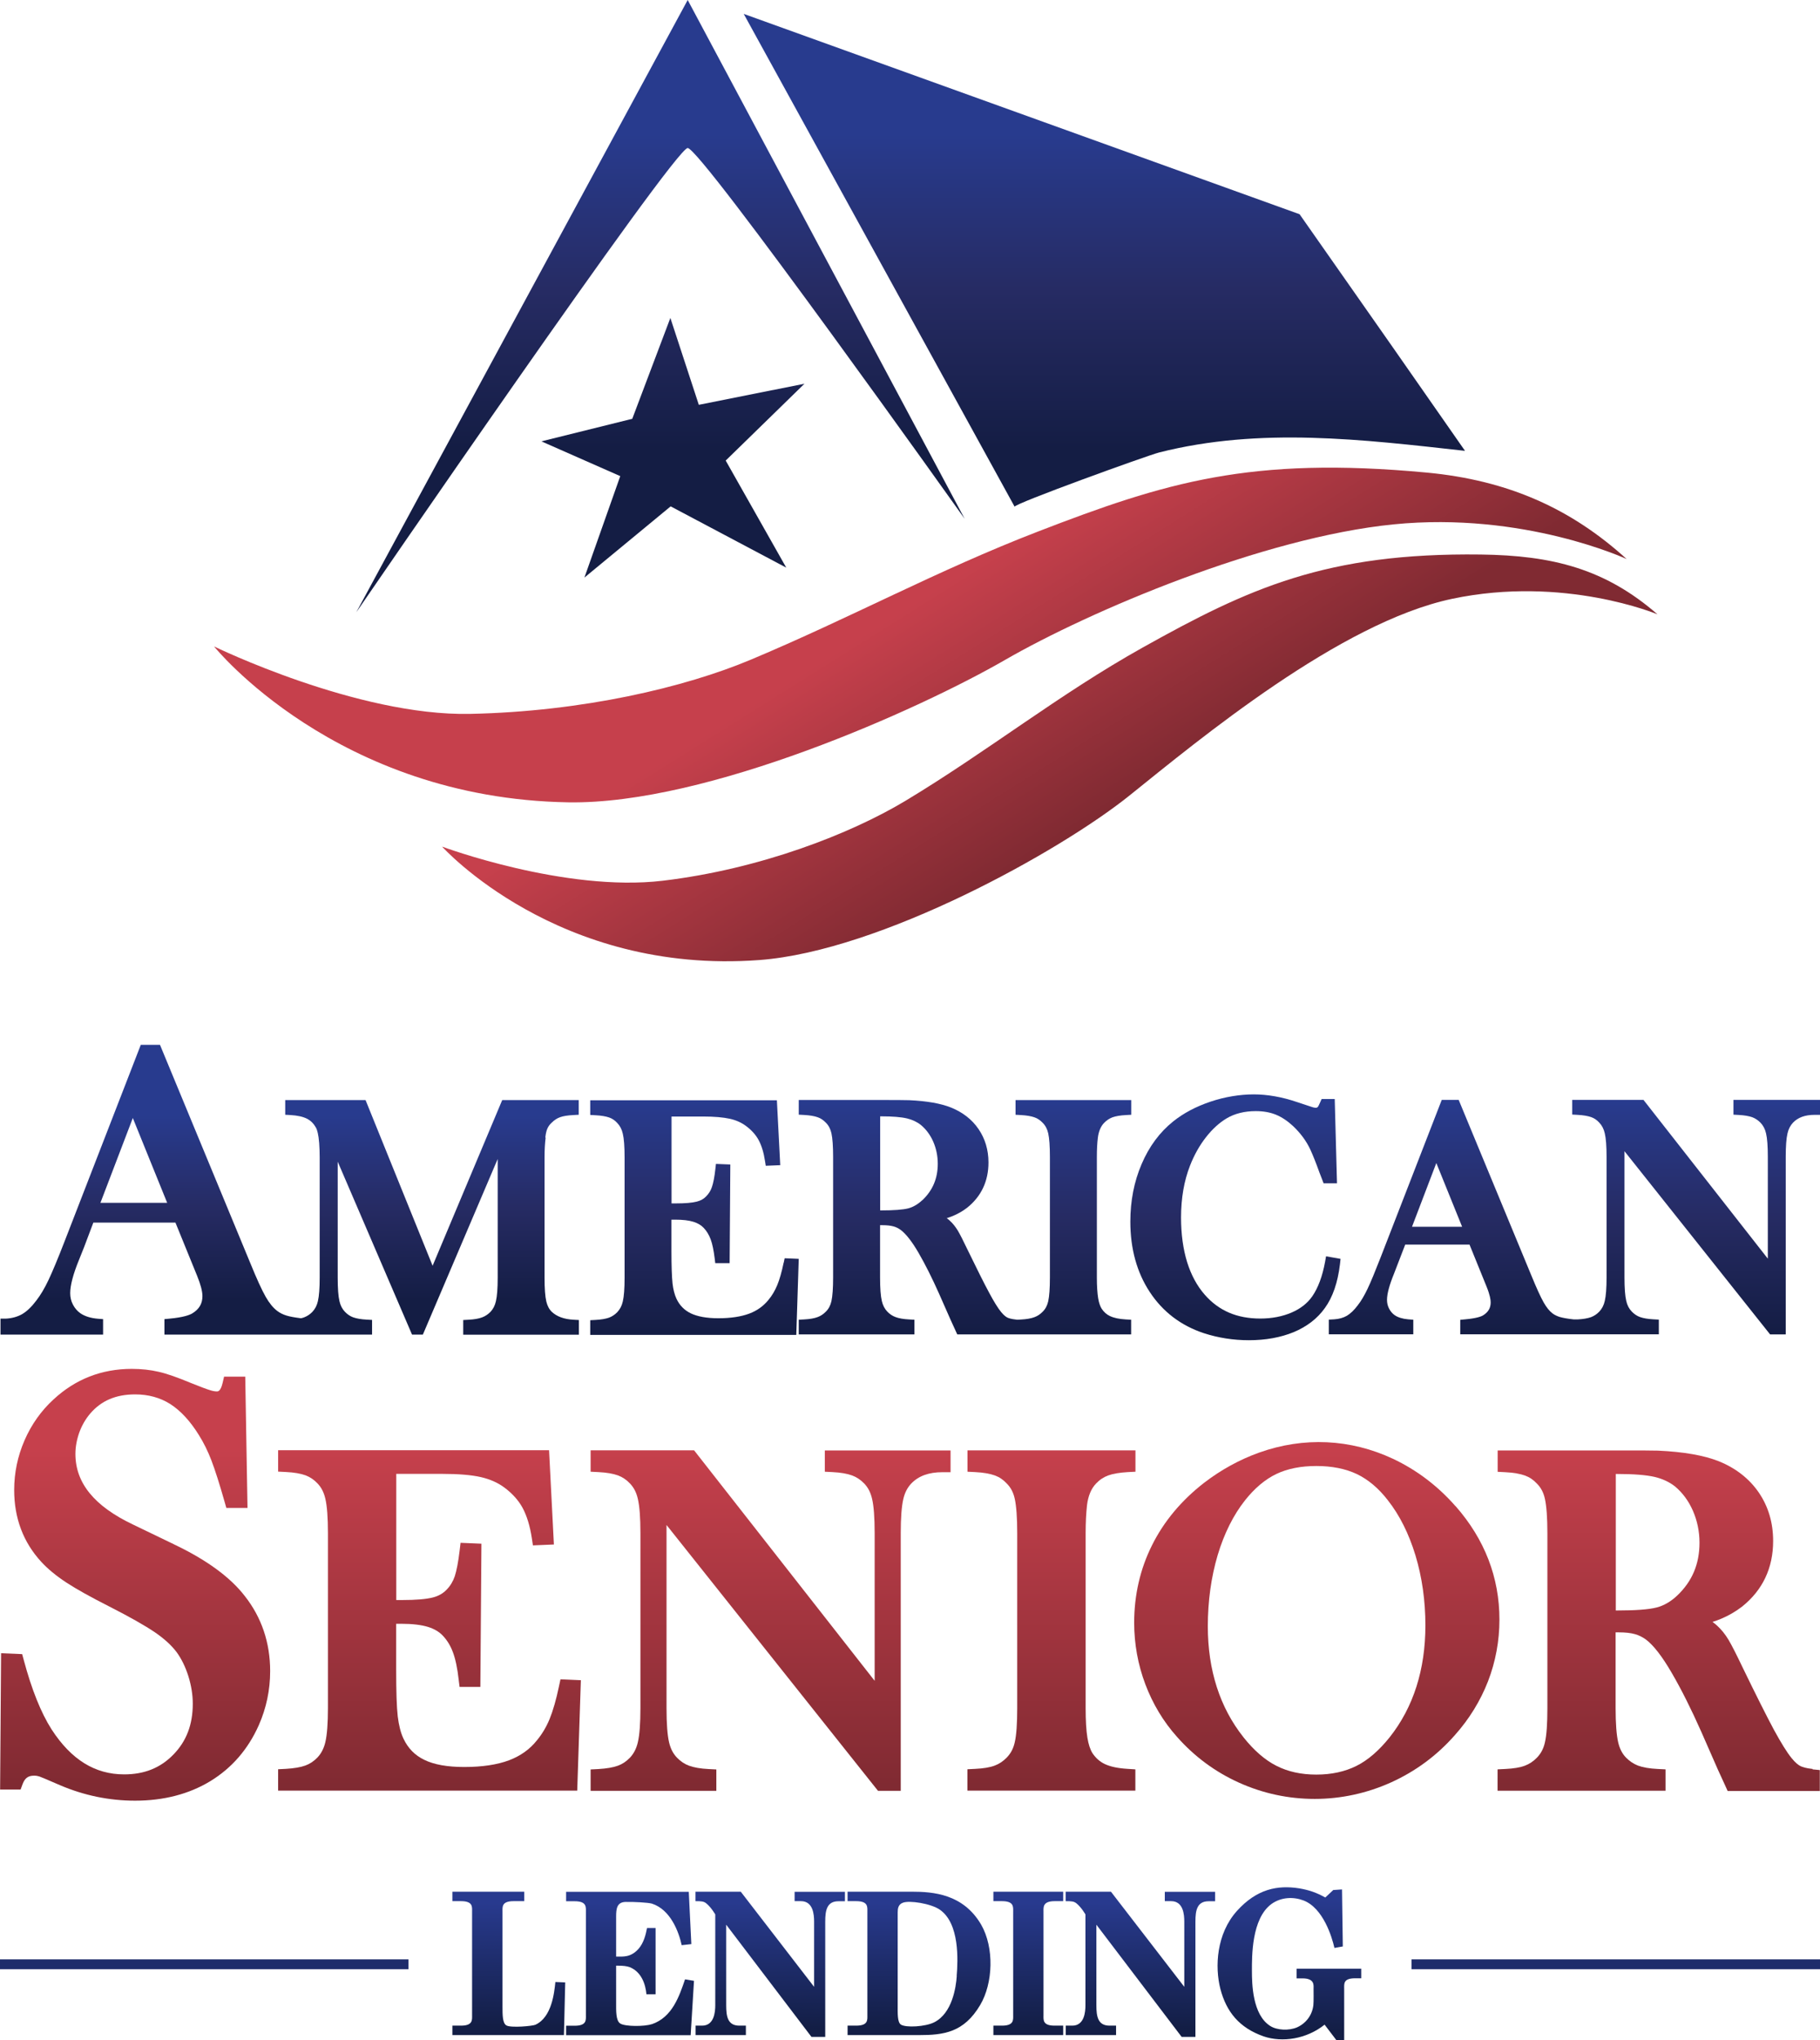 <svg xmlns="http://www.w3.org/2000/svg" xmlns:xlink="http://www.w3.org/1999/xlink" id="Capa_2" viewBox="0 0 184.86 207.15"><defs><style>.cls-1{fill:url(#New_Gradient_Swatch_8-7);}.cls-1,.cls-2,.cls-3,.cls-4,.cls-5,.cls-6,.cls-7,.cls-8,.cls-9,.cls-10,.cls-11,.cls-12,.cls-13,.cls-14,.cls-15,.cls-16,.cls-17,.cls-18,.cls-19,.cls-20,.cls-21,.cls-22,.cls-23,.cls-24{stroke-width:0px;}.cls-2{fill:url(#New_Gradient_Swatch_8-6);}.cls-3{fill:url(#linear-gradient);}.cls-4{fill:url(#New_Gradient_Swatch_8-3);}.cls-5{fill:url(#New_Gradient_Swatch_9-3);}.cls-6{fill:url(#New_Gradient_Swatch_9-4);}.cls-7{fill:url(#New_Gradient_Swatch_8);}.cls-8{fill:url(#linear-gradient-6);}.cls-9{fill:url(#New_Gradient_Swatch_8-5);}.cls-10{fill:url(#New_Gradient_Swatch_8-8);}.cls-11{fill:url(#linear-gradient-5);}.cls-12{fill:url(#New_Gradient_Swatch_9-8);}.cls-13{fill:url(#New_Gradient_Swatch_9);}.cls-14{fill:#1e2c6b;}.cls-15{fill:url(#New_Gradient_Swatch_9-5);}.cls-16{fill:url(#linear-gradient-2);}.cls-17{fill:url(#linear-gradient-7);}.cls-18{fill:url(#linear-gradient-3);}.cls-19{fill:url(#New_Gradient_Swatch_8-4);}.cls-20{fill:url(#New_Gradient_Swatch_9-6);}.cls-21{fill:url(#New_Gradient_Swatch_8-2);}.cls-22{fill:url(#New_Gradient_Swatch_9-2);}.cls-23{fill:url(#linear-gradient-4);}.cls-24{fill:url(#New_Gradient_Swatch_9-7);}</style><linearGradient id="linear-gradient" x1="78.23" y1="193.19" x2="78.16" y2="205.93" gradientUnits="userSpaceOnUse"><stop offset="0" stop-color="#283a8e"></stop><stop offset="1" stop-color="#131e45"></stop></linearGradient><linearGradient id="linear-gradient-2" x1="64" y1="193.19" x2="63.94" y2="205.82" xlink:href="#linear-gradient"></linearGradient><linearGradient id="linear-gradient-3" x1="51.7" y1="193.21" x2="51.64" y2="205.82" xlink:href="#linear-gradient"></linearGradient><linearGradient id="linear-gradient-4" x1="93.36" y1="193.22" x2="93.3" y2="205.82" xlink:href="#linear-gradient"></linearGradient><linearGradient id="linear-gradient-5" x1="115.83" x2="115.77" y2="205.93" xlink:href="#linear-gradient"></linearGradient><linearGradient id="linear-gradient-6" x1="131" y1="192.84" x2="130.93" y2="206.24" xlink:href="#linear-gradient"></linearGradient><linearGradient id="linear-gradient-7" x1="104.48" y1="193.2" x2="104.41" y2="205.8" xlink:href="#linear-gradient"></linearGradient><linearGradient id="New_Gradient_Swatch_9" x1="13.72" y1="147.16" x2="13.72" y2="181.25" gradientUnits="userSpaceOnUse"><stop offset="0" stop-color="#c6404c"></stop><stop offset="1" stop-color="#802a32"></stop></linearGradient><linearGradient id="New_Gradient_Swatch_9-2" x1="43.63" y1="147.16" x2="43.63" y2="181.25" xlink:href="#New_Gradient_Swatch_9"></linearGradient><linearGradient id="New_Gradient_Swatch_9-3" x1="78.27" y1="147.16" x2="78.27" y2="181.25" xlink:href="#New_Gradient_Swatch_9"></linearGradient><linearGradient id="New_Gradient_Swatch_9-4" x1="106.8" y1="147.16" x2="106.8" y2="181.25" xlink:href="#New_Gradient_Swatch_9"></linearGradient><linearGradient id="New_Gradient_Swatch_9-5" x1="133.73" y1="147.16" x2="133.73" y2="181.25" xlink:href="#New_Gradient_Swatch_9"></linearGradient><linearGradient id="New_Gradient_Swatch_9-6" x1="168.49" y1="147.16" x2="168.49" y2="181.25" xlink:href="#New_Gradient_Swatch_9"></linearGradient><linearGradient id="New_Gradient_Swatch_8" x1="70.54" y1="111.81" x2="70.54" y2="135.31" gradientUnits="userSpaceOnUse"><stop offset="0" stop-color="#283b8e"></stop><stop offset=".5" stop-color="#262b63"></stop><stop offset="1" stop-color="#141d44"></stop></linearGradient><linearGradient id="New_Gradient_Swatch_8-2" x1="98.01" y1="111.81" x2="98.01" y2="135.31" xlink:href="#New_Gradient_Swatch_8"></linearGradient><linearGradient id="New_Gradient_Swatch_8-3" x1="125.48" y1="111.81" x2="125.48" y2="135.31" xlink:href="#New_Gradient_Swatch_8"></linearGradient><linearGradient id="New_Gradient_Swatch_8-4" x1="159.91" y1="111.81" x2="159.91" y2="135.31" xlink:href="#New_Gradient_Swatch_8"></linearGradient><linearGradient id="New_Gradient_Swatch_8-5" x1="29.38" y1="113.26" x2="29.38" y2="132.02" xlink:href="#New_Gradient_Swatch_8"></linearGradient><linearGradient id="New_Gradient_Swatch_9-7" x1="96.91" y1="58.66" x2="111.9" y2="82.56" xlink:href="#New_Gradient_Swatch_9"></linearGradient><linearGradient id="New_Gradient_Swatch_9-8" x1="93.31" y1="60.92" x2="108.3" y2="84.82" xlink:href="#New_Gradient_Swatch_9"></linearGradient><linearGradient id="New_Gradient_Swatch_8-6" x1="68.35" y1="13.65" x2="68.35" y2="45.54" xlink:href="#New_Gradient_Swatch_8"></linearGradient><linearGradient id="New_Gradient_Swatch_8-7" x1="67.09" y1="13.65" x2="67.09" y2="45.54" xlink:href="#New_Gradient_Swatch_8"></linearGradient><linearGradient id="New_Gradient_Swatch_8-8" x1="112.17" y1="13.65" x2="112.17" y2="45.54" xlink:href="#New_Gradient_Swatch_8"></linearGradient></defs><g id="Layer_1"><path class="cls-3" d="m80.71,193.02h.64c1.25,0,1.34,1.38,1.34,2.08v6.62l-7.45-9.66h-4.6v.96c.61,0,.83.02,1.08.21.51.4.93,1.14.93,1.14v9.21c0,.7-.11,2.08-1.34,2.08h-.66v.96h5.11v-.96h-.66c-1.19,0-1.34-.93-1.34-2.08v-8.17l8.66,11.39h1.4v-11.69c0-1.13.15-2.08,1.34-2.08h.66v-.96h-5.11v.96Z"></path><path class="cls-16" d="m66.19,205.51c-.72.25-2.69.25-3.18-.06-.47-.28-.43-1.32-.43-2.12v-3.76h.13c.59,0,.93.04,1.25.15,1.21.49,1.61,1.76,1.7,2.76h.93v-6.73h-.87c-.13.66-.32,1.49-.87,2.12-.79.87-1.53.78-2.27.78v-4.07c0-.79.08-1.46.96-1.48.83-.02,2.27.06,2.67.17,1.91.61,2.74,2.89,3.03,4.22l.98-.11-.26-5.31h-12.46v.96h.87c1.23,0,1.14.59,1.14,1.06v10.52c0,.47.09,1.06-1.14,1.06h-.87v.96h12.65l.34-5.52-.91-.15c-.59,1.72-1.3,3.86-3.39,4.56Z"></path><path class="cls-18" d="m54.41,205.56c-.32.15-2.52.34-2.97.08-.4-.23-.4-1.04-.4-1.93v-9.63c0-.47-.1-1.06,1.13-1.06h1.08v-.96h-7.3v.96h.87c1.23,0,1.13.59,1.13,1.06v10.52c0,.47.09,1.06-1.13,1.06h-.87v.96h11.33l.13-5.35-1-.04c-.11,1.08-.36,3.56-2.01,4.33Z"></path><path class="cls-23" d="m92.6,192.06h-6.51v.96h.87c1.23,0,1.14.59,1.14,1.06v10.52c0,.47.09,1.06-1.14,1.06h-.87v.96h7.23c2.52,0,4.58-.25,6.24-3.06,1.31-2.21,1.44-5.81.1-8.15-1.82-3.12-4.86-3.35-7.06-3.35Zm4.58,8.57c-.08,1.12-.45,3.76-2.29,4.69-.89.45-2.88.57-3.39.23-.36-.25-.32-1.14-.32-1.99v-9.4c0-.4.06-.81.53-.98.64-.26,2.84.08,3.74.7,2.04,1.4,1.85,5.18,1.72,6.75Z"></path><path class="cls-11" d="m118.31,193.02h.64c1.25,0,1.34,1.38,1.34,2.08v6.62l-7.45-9.66h-4.6v.96c.61,0,.83.02,1.08.21.51.4.93,1.14.93,1.14v9.21c0,.7-.11,2.08-1.34,2.08h-.66v.96h5.11v-.96h-.66c-1.19,0-1.34-.93-1.34-2.08v-8.17l8.66,11.39h1.4v-11.69c0-1.13.15-2.08,1.34-2.08h.66v-.96h-5.11v.96Z"></path><path class="cls-8" d="m131.7,199.89v.97h.59c1.27,0,1.13.72,1.13,1.06,0,0,.02,1.42-.02,1.66-.11.98-.72,1.83-1.65,2.25-.83.36-2.04.3-2.72-.13-1.83-1.14-1.87-4.33-1.87-5.6,0-1.4-.06-5.33,2.01-6.81,1-.7,2.23-.72,3.23-.34,2,.77,2.89,3.71,3.14,4.82l.85-.15-.08-5.79-.89.06-.81.76c-.87-.49-1.65-.76-2.65-.93-2.18-.34-4.29.04-6.32,2.29-2.08,2.31-2.27,5.66-1.68,7.94.61,2.31,1.91,3.93,4.39,4.8,1.89.64,4.35.28,6.19-1.19l1.21,1.59h.78v-5.24c0-.49-.11-1.06,1.12-1.06h.61v-.97h-6.54Z"></path><path class="cls-17" d="m100.9,193.02h.87c1.23,0,1.14.59,1.14,1.06v10.52c0,.47.09,1.06-1.14,1.06h-.87v.96h7.09v-.96h-.87c-1.23,0-1.13-.59-1.13-1.06v-10.52c0-.42-.1-1.06,1.13-1.06h.87v-.96h-7.09v.96Z"></path><rect class="cls-14" x="0" y="198.93" width="41.49" height="1"></rect><rect class="cls-14" x="143.37" y="198.93" width="41.49" height="1"></rect><path class="cls-13" d="m17.65,156.78l-4.15-2c-3.93-1.87-5.84-4.22-5.84-7.17,0-.72.14-1.46.4-2.19.27-.73.64-1.36,1.1-1.9,1.12-1.31,2.61-1.95,4.57-1.95,1.34,0,2.53.33,3.55.97,1.05.67,2.03,1.72,2.91,3.14.5.79.93,1.67,1.29,2.61.37.97.82,2.38,1.34,4.21l.17.6h2.15l-.23-13.33h-2.15l-.15.64c-.2.86-.48.86-.58.86-.19,0-.43-.04-.7-.13-.33-.1-.98-.34-1.92-.72-1.37-.57-2.44-.95-3.28-1.14-.84-.2-1.77-.3-2.75-.3-3.05,0-5.72,1.04-7.94,3.1-1.26,1.15-2.25,2.55-2.95,4.16-.7,1.61-1.05,3.3-1.05,5.04,0,2.85.92,5.3,2.75,7.29.65.71,1.51,1.42,2.56,2.11,1.01.66,2.48,1.48,4.36,2.43,2.08,1.06,3.63,1.94,4.63,2.62.95.65,1.69,1.33,2.2,2.01.49.67.89,1.49,1.19,2.43.3.96.45,1.9.45,2.81,0,2.11-.64,3.8-1.97,5.16-1.32,1.36-2.96,2.01-5,2.01-2.96,0-5.37-1.49-7.36-4.55-1.09-1.7-2.04-4.08-2.84-7.07l-.16-.59-2.14-.09-.1,13.84h2.08l.2-.54c.23-.62.57-.87,1.17-.87.2,0,.38.03.53.08.12.04.55.21,2.11.89,2.43,1.04,4.99,1.57,7.62,1.57,2.91,0,5.48-.67,7.64-1.98,2.18-1.33,3.83-3.23,4.92-5.67.77-1.74,1.16-3.59,1.16-5.5,0-2.89-.87-5.46-2.58-7.63-1.48-1.92-3.91-3.69-7.2-5.25Z"></path><path class="cls-22" d="m56.78,171.19c-.29,1.39-.62,2.52-.96,3.35-.33.8-.76,1.52-1.29,2.16-.72.91-1.67,1.58-2.83,2.02-1.2.45-2.73.68-4.55.68-1.7,0-3.07-.24-4.06-.73-.95-.46-1.64-1.16-2.11-2.15-.28-.59-.47-1.35-.58-2.25-.11-.97-.16-2.56-.16-4.72v-4.69h.55c1.1,0,2.01.11,2.69.32.64.2,1.14.5,1.52.91.42.45.76,1,1,1.65.26.69.46,1.63.59,2.8l.09.73h2.11l.11-14.54-2.12-.09-.09.76c-.14,1.17-.31,2.06-.5,2.64-.18.52-.44.96-.82,1.35-.36.38-.82.65-1.41.8-.67.17-1.71.26-3.09.26h-.62v-12.81h4.69c1.63,0,2.95.11,3.91.33.91.21,1.71.56,2.37,1.05.81.6,1.44,1.3,1.86,2.07.43.8.75,1.83.94,3.08l.11.73,2.13-.09-.49-9.57h-27.52v2.17l.78.04c.85.04,1.52.16,2.01.34.45.17.84.43,1.2.81.4.41.66.92.81,1.58.17.73.26,1.9.26,3.46v17.76c0,1.57-.09,2.73-.26,3.46-.15.65-.42,1.17-.81,1.58-.37.38-.76.64-1.22.81-.49.18-1.16.29-1.99.34l-.78.04v2.17h30.38l.37-11.21-2.07-.09-.15.69Z"></path><path class="cls-5" d="m83.78,149.42l.78.04c.83.04,1.5.16,1.99.34.46.17.85.43,1.22.81.4.41.66.92.81,1.57.17.72.26,1.89.26,3.47v15l-18.34-23.4h-10.51v2.17l.78.04c.85.04,1.52.16,2.01.34.45.17.84.43,1.2.81.4.41.66.92.81,1.58.17.73.26,1.89.26,3.44v17.79c0,1.57-.09,2.73-.26,3.46-.15.65-.42,1.17-.81,1.58-.37.38-.76.64-1.22.81-.49.18-1.16.29-1.99.34l-.78.04v2.17h12.77v-2.17l-.78-.04c-.83-.04-1.5-.16-1.99-.34-.46-.17-.85-.43-1.22-.81-.4-.41-.66-.92-.81-1.56-.17-.72-.26-1.89-.26-3.47v-18.6l21.48,26.99h2.31v-26.18c0-1.55.09-2.71.26-3.44.15-.65.42-1.17.81-1.58.74-.77,1.78-1.15,3.16-1.15h.83v-2.21h-12.77v2.17Z"></path><path class="cls-6" d="m112.23,179.11c-.52-.25-.94-.62-1.27-1.12-.23-.37-.4-.89-.51-1.56-.12-.72-.18-1.74-.18-3.02v-17.76c0-1.07.05-2.03.14-2.84.12-.95.43-1.69.93-2.2.36-.38.76-.64,1.22-.81.49-.18,1.16-.29,1.99-.34l.78-.04v-2.17h-17.06v2.17l.78.04c.83.04,1.5.16,2,.34.46.17.85.43,1.21.82.41.41.67.91.81,1.55.16.72.25,1.9.25,3.48v17.76c0,1.59-.08,2.76-.25,3.48-.14.64-.41,1.14-.82,1.56-.35.36-.75.63-1.2.8-.49.19-1.16.3-2,.34l-.79.04v2.17h17.06v-2.16l-.78-.05c-.98-.06-1.76-.22-2.32-.49Z"></path><path class="cls-15" d="m147.83,152.91c-1.8-2.05-3.94-3.67-6.34-4.8-4.31-2.02-9.06-2.25-13.6-.63-1.98.71-3.86,1.74-5.58,3.06-2.31,1.79-4.09,3.92-5.29,6.33-1.21,2.41-1.82,5.07-1.82,7.88,0,2.15.38,4.25,1.13,6.24.75,1.99,1.83,3.8,3.23,5.36,1.76,1.99,3.88,3.56,6.31,4.65,2.43,1.09,5.01,1.64,7.67,1.64s5.31-.57,7.78-1.69c2.47-1.12,4.63-2.72,6.43-4.76,1.47-1.64,2.61-3.49,3.39-5.49.77-2,1.16-4.11,1.16-6.26,0-4.29-1.5-8.16-4.45-11.52Zm-21.52,23.48c-2.41-3.03-3.63-6.83-3.63-11.28,0-2.56.34-4.99,1-7.22.66-2.2,1.6-4.08,2.79-5.58.98-1.23,2.04-2.12,3.17-2.66,1.13-.54,2.49-.81,4.07-.81s2.97.28,4.11.82c1.14.55,2.2,1.43,3.14,2.65,1.2,1.52,2.14,3.4,2.81,5.6.67,2.22,1.01,4.61,1.01,7.1,0,4.5-1.22,8.33-3.63,11.37-1.08,1.35-2.21,2.33-3.38,2.91-1.16.58-2.53.88-4.07.88s-2.89-.3-4.05-.89c-1.17-.59-2.29-1.57-3.35-2.9Z"></path><path class="cls-20" d="m184.12,179.6c-.69-.07-1.06-.2-1.26-.3-.19-.1-.49-.31-.9-.82-.46-.57-1.05-1.52-1.76-2.82-.72-1.34-1.81-3.5-3.22-6.41-.63-1.32-1.09-2.22-1.41-2.76-.34-.57-.74-1.06-1.16-1.44-.14-.13-.29-.26-.47-.38.32-.1.62-.21.88-.32.76-.32,1.47-.73,2.12-1.23,2.09-1.67,3.16-3.91,3.16-6.67,0-1.85-.49-3.5-1.46-4.92-.97-1.41-2.34-2.48-4.08-3.18-1.49-.59-3.55-.95-6.14-1.07-.61-.02-1.9-.02-3.85-.02h-12.45v2.17l.78.04c.83.04,1.5.16,2,.34.46.17.85.43,1.21.82.41.41.67.91.81,1.55.16.72.25,1.9.25,3.48v17.76c0,1.59-.08,2.76-.25,3.48-.14.64-.41,1.14-.82,1.56-.35.36-.75.63-1.2.8-.49.19-1.16.3-2,.34l-.79.04v2.17h17.06v-2.17l-.79-.04c-.84-.04-1.51-.16-2-.34-.46-.18-.85-.44-1.21-.8-.4-.41-.66-.92-.81-1.57-.17-.73-.26-1.9-.26-3.46v-7.7h.35c.65,0,1.19.06,1.61.18.4.11.78.3,1.12.55.76.57,1.64,1.7,2.6,3.35,1.01,1.73,2.02,3.76,3.02,6.01l1.69,3.85c.11.24.37.8.77,1.68l.22.49h9.36v-2.13l-.75-.07Zm-20-29.95h.16c1.65,0,2.92.1,3.79.3.8.19,1.5.52,2.07.97.76.64,1.37,1.46,1.81,2.46.44,1.01.67,2.1.67,3.25,0,2.16-.74,3.92-2.27,5.37-.65.61-1.34,1.01-2.07,1.2-.79.21-2.16.31-4.07.31h-.09v-13.87Z"></path><path class="cls-7" d="m79.6,128.18c-.2.96-.42,1.74-.66,2.31h0c-.23.55-.52,1.05-.89,1.49-.5.62-1.15,1.09-1.95,1.39-.83.31-1.88.47-3.14.47-1.17,0-2.11-.17-2.8-.5-.65-.32-1.13-.8-1.45-1.48-.19-.41-.33-.93-.4-1.55-.07-.67-.11-1.76-.11-3.25v-3.23h.38c.76,0,1.38.07,1.86.22.44.14.78.34,1.05.63.29.31.52.69.69,1.14.18.48.31,1.13.41,1.93l.06.5h1.46l.07-10.02-1.46-.06-.06.53c-.09.81-.21,1.42-.35,1.82-.12.36-.31.66-.57.93-.25.27-.57.45-.97.55-.46.12-1.18.18-2.13.18h-.43v-8.82h3.23c1.12,0,2.03.08,2.7.23.63.14,1.18.39,1.63.73.56.41.99.89,1.28,1.42.3.55.52,1.26.65,2.12l.08.5,1.47-.06-.34-6.59h-18.96v1.49l.54.03c.58.03,1.05.11,1.39.23.31.11.58.29.82.56.27.28.46.64.56,1.09.12.5.18,1.31.18,2.39v12.24c0,1.08-.06,1.88-.18,2.39-.1.45-.29.8-.56,1.09-.25.26-.53.44-.84.56-.34.12-.8.2-1.37.23l-.54.03v1.49h20.93l.25-7.72-1.43-.06-.1.47Z"></path><path class="cls-21" d="m112.76,133.63c-.36-.17-.65-.43-.87-.77-.16-.26-.28-.62-.35-1.07-.08-.5-.13-1.2-.13-2.08v-12.24c0-.74.03-1.4.1-1.95.08-.66.3-1.17.64-1.52.25-.26.53-.44.84-.56.34-.12.8-.2,1.37-.23l.54-.03v-1.49h-11.75v1.49l.54.03c.57.03,1.04.11,1.38.23.32.11.58.29.84.56.28.28.46.63.56,1.07.11.5.17,1.31.17,2.4v12.24c0,1.09-.06,1.9-.17,2.4-.1.44-.28.79-.57,1.07-.24.25-.51.43-.83.55-.34.13-.8.21-1.38.24l-.35.02-.17-.02c-.47-.05-.73-.14-.87-.21-.13-.07-.34-.22-.62-.56h0c-.32-.39-.73-1.05-1.21-1.95-.5-.92-1.24-2.41-2.22-4.42-.43-.91-.75-1.53-.97-1.9-.24-.39-.51-.73-.8-.99-.1-.09-.2-.18-.32-.26.22-.07.43-.15.61-.22.53-.22,1.02-.5,1.46-.84,1.44-1.15,2.17-2.7,2.17-4.6,0-1.27-.34-2.41-1.01-3.39-.66-.97-1.61-1.71-2.81-2.19-1.03-.41-2.45-.66-4.23-.74-.42-.01-1.31-.02-2.65-.02h-8.57v1.49l.54.03c.57.03,1.04.11,1.38.23.32.11.58.29.84.56.28.28.46.63.56,1.07.11.5.17,1.31.17,2.4v12.24c0,1.09-.06,1.9-.17,2.4-.1.44-.28.79-.57,1.07-.24.25-.51.43-.83.55-.34.13-.8.21-1.38.24l-.54.03v1.49h11.75v-1.49l-.54-.03c-.58-.03-1.04-.11-1.38-.24-.32-.12-.59-.3-.83-.55-.27-.28-.46-.64-.56-1.08-.12-.5-.18-1.31-.18-2.39v-5.31h.24c.44,0,.82.04,1.11.12.27.07.53.2.77.38.52.4,1.13,1.17,1.79,2.31.69,1.19,1.39,2.59,2.08,4.14l1.17,2.65c.08.17.25.55.53,1.16l.15.33h17.66v-1.49l-.54-.03c-.67-.04-1.21-.15-1.6-.34Zm-19.08-11.78c-.45.42-.93.7-1.42.83h0c-.54.14-1.48.21-2.8.21h-.06v-9.55h.11c1.14,0,2.01.07,2.61.21.55.13,1.03.36,1.42.67.53.44.95,1.01,1.25,1.69.3.69.46,1.45.46,2.24,0,1.49-.51,2.7-1.56,3.7Z"></path><path class="cls-4" d="m136.16,127.81l-1.47-.26-.1.56c-.27,1.47-.71,2.65-1.3,3.5h0c-.49.71-1.2,1.26-2.1,1.65-.93.4-2,.61-3.18.61-2.37,0-4.22-.79-5.65-2.43-.77-.88-1.37-1.98-1.78-3.29-.41-1.33-.62-2.86-.62-4.53,0-1.97.31-3.74.91-5.27.42-1.08.97-2.06,1.63-2.9.65-.83,1.36-1.47,2.1-1.91.83-.49,1.82-.73,2.96-.73.75,0,1.44.12,2.03.36.59.24,1.18.63,1.75,1.16.76.72,1.35,1.52,1.75,2.38.23.5.55,1.28.93,2.34.07.16.16.41.28.72l.14.37h1.36l-.23-8.56h-1.33l-.15.34c-.12.29-.2.4-.21.43-.08.1-.14.12-.23.12-.09,0-.25-.02-.52-.12l-1.36-.45c-1.55-.53-3.04-.79-4.43-.79s-2.94.25-4.39.74c-1.46.49-2.73,1.16-3.78,2-1.37,1.09-2.46,2.56-3.22,4.35-.76,1.77-1.14,3.73-1.14,5.83,0,2.75.66,5.15,1.97,7.14,1.32,2.01,3.17,3.42,5.51,4.19,1.45.47,2.98.71,4.56.71,1.71,0,3.23-.28,4.55-.82,1.34-.56,2.41-1.38,3.17-2.45.8-1.1,1.31-2.6,1.53-4.43l.06-.54Z"></path><path class="cls-19" d="m176.07,111.68v1.49l.54.03c.57.03,1.03.11,1.37.23.31.12.59.3.84.56.27.28.46.64.56,1.08.12.5.18,1.3.18,2.39v10.33l-12.63-16.12h-7.24v1.49l.54.03c.58.03,1.05.11,1.39.23.31.11.58.29.82.56.27.28.46.64.56,1.09.12.5.18,1.3.18,2.37v12.25c0,1.08-.06,1.88-.18,2.39-.1.45-.29.8-.56,1.09-.25.26-.53.44-.84.56-.34.12-.8.2-1.37.23h-.27s-.1,0-.1,0c-.65-.07-1.13-.16-1.44-.25-.28-.09-.53-.21-.74-.37-.31-.24-.61-.61-.89-1.11-.31-.54-.73-1.47-1.26-2.76l-7.37-17.8h-1.72l-6.22,16.02c-.55,1.41-.99,2.48-1.32,3.17-.32.67-.65,1.23-.98,1.65-.37.5-.75.86-1.12,1.08-.36.21-.8.33-1.29.36l-.54.03v1.49h8.58v-1.48l-.52-.04c-.57-.05-1.04-.19-1.38-.43-.24-.17-.42-.39-.56-.66-.14-.27-.21-.56-.21-.88,0-.62.24-1.51.71-2.66l1.14-2.96h6.53l1.73,4.26c.35.86.42,1.35.42,1.61,0,.57-.24.98-.76,1.31-.21.13-.7.31-1.81.41l-.52.05v1.47h20.17v-1.49l-.54-.03c-.57-.03-1.03-.11-1.37-.23-.31-.11-.59-.3-.84-.56-.27-.28-.46-.63-.56-1.08-.12-.5-.18-1.3-.18-2.39v-12.81l14.79,18.6h1.59v-18.04c0-1.07.06-1.87.18-2.37.1-.45.29-.8.56-1.09.51-.53,1.23-.79,2.18-.79h.57v-1.52h-8.8Zm-32.65,12.87l2.47-6.47,2.62,6.47h-5.1Z"></path><path class="cls-9" d="m55.39,115.48c.04-.37.11-.68.21-.9.09-.21.23-.41.43-.59.26-.26.54-.45.85-.56.33-.12.78-.19,1.36-.22l.54-.03v-1.49h-7.77l-7.07,16.82-6.81-16.82h-8.16v1.49l.54.03c.71.04,1.28.17,1.69.38.38.2.67.5.9.91.11.21.25.65.32,1.57.03.44.05.91.05,1.4v12.24c0,1.08-.06,1.88-.18,2.39-.1.45-.29.8-.56,1.09-.25.26-.53.44-.84.56-.1.04-.21.07-.33.09-.64-.08-1.13-.17-1.45-.27-.36-.11-.69-.27-.96-.48-.41-.31-.8-.79-1.16-1.42-.39-.68-.92-1.84-1.58-3.46l-9.16-22.13h-1.95l-7.72,19.9c-.68,1.76-1.24,3.1-1.65,3.97-.4.85-.82,1.55-1.24,2.09-.48.64-.96,1.1-1.44,1.38-.47.27-1.04.43-1.67.46h-.53v1.62h10.42v-1.57l-.52-.04c-.74-.06-1.34-.25-1.79-.56-.31-.22-.56-.51-.75-.87-.19-.36-.28-.75-.28-1.17,0-.79.3-1.93.89-3.37l.52-1.3.94-2.49h8.34l2.2,5.4c.36.88.54,1.58.54,2.06,0,.76-.32,1.32-1.02,1.75-.28.17-.91.41-2.32.54l-.52.05v1.57h21.09v-1.49l-.54-.03c-.57-.03-1.03-.11-1.37-.23-.31-.11-.59-.3-.84-.56-.27-.28-.46-.63-.56-1.08-.12-.5-.18-1.3-.18-2.39v-11.78l7.55,17.56h1.1l7.6-17.83v12.05c0,1.08-.06,1.88-.18,2.39-.1.45-.29.8-.55,1.08-.25.25-.53.44-.85.56-.34.13-.8.21-1.38.24l-.54.03v1.49h11.75v-1.49l-.54-.03c-.96-.05-1.7-.32-2.21-.8-.27-.26-.45-.6-.56-1.05-.12-.51-.18-1.32-.18-2.41v-12.24c0-.76.04-1.42.11-1.98Zm-45.19,6.64l3.29-8.61,3.49,8.61h-6.78Z"></path><path class="cls-24" d="m44.92,85.96s12.45,4.64,22.39,3.46c9.93-1.18,19.11-4.78,24.65-8.11,8.36-5.03,15.59-10.81,24.11-15.57,10.76-6.01,18.63-9.64,34.33-9.44,7.29.09,12.64,1.45,17.95,6.07,0,0-9.48-3.98-20.87-1.57-11.39,2.41-25.66,14.27-32.76,19.97-7.1,5.7-25.3,15.78-37.58,16.7-20.51,1.54-32.23-11.51-32.23-11.51Z"></path><path class="cls-12" d="m21.74,65.63s14.53,7.09,26.01,6.85c11.47-.24,21.83-2.7,28.5-5.5,10.07-4.22,18.95-9.07,29.17-13.01,12.91-4.98,21.56-7.67,39.49-5.99,8.32.78,14.71,3.69,20.31,8.78,0,0-10.43-4.85-23.69-3.52-13.26,1.33-30.79,8.77-39.48,13.78-8.69,5.01-30.19,14.67-44.32,14.44-23.6-.39-35.99-15.83-35.99-15.83Z"></path><polygon class="cls-2" points="70.98 41.1 68.09 32.28 64.22 42.52 54.99 44.81 63 48.34 59.36 58.64 68.12 51.41 79.86 57.63 73.71 46.76 81.71 38.96 70.98 41.1"></polygon><path class="cls-1" d="m36.19,62.16S68.5,15.03,69.85,15.03s28.13,37.64,28.13,37.64L69.85,0l-33.66,62.16Z"></path><path class="cls-10" d="m148.77,45.77h0s.03,0,.03,0l-7.34-10.52-9.46-13.5L75.54,1.41s27.52,50.03,27.52,50.04c-.15-.28,13.46-5.2,14.67-5.51,10.26-2.6,20.68-1.32,31.04-.17Z"></path></g></svg>